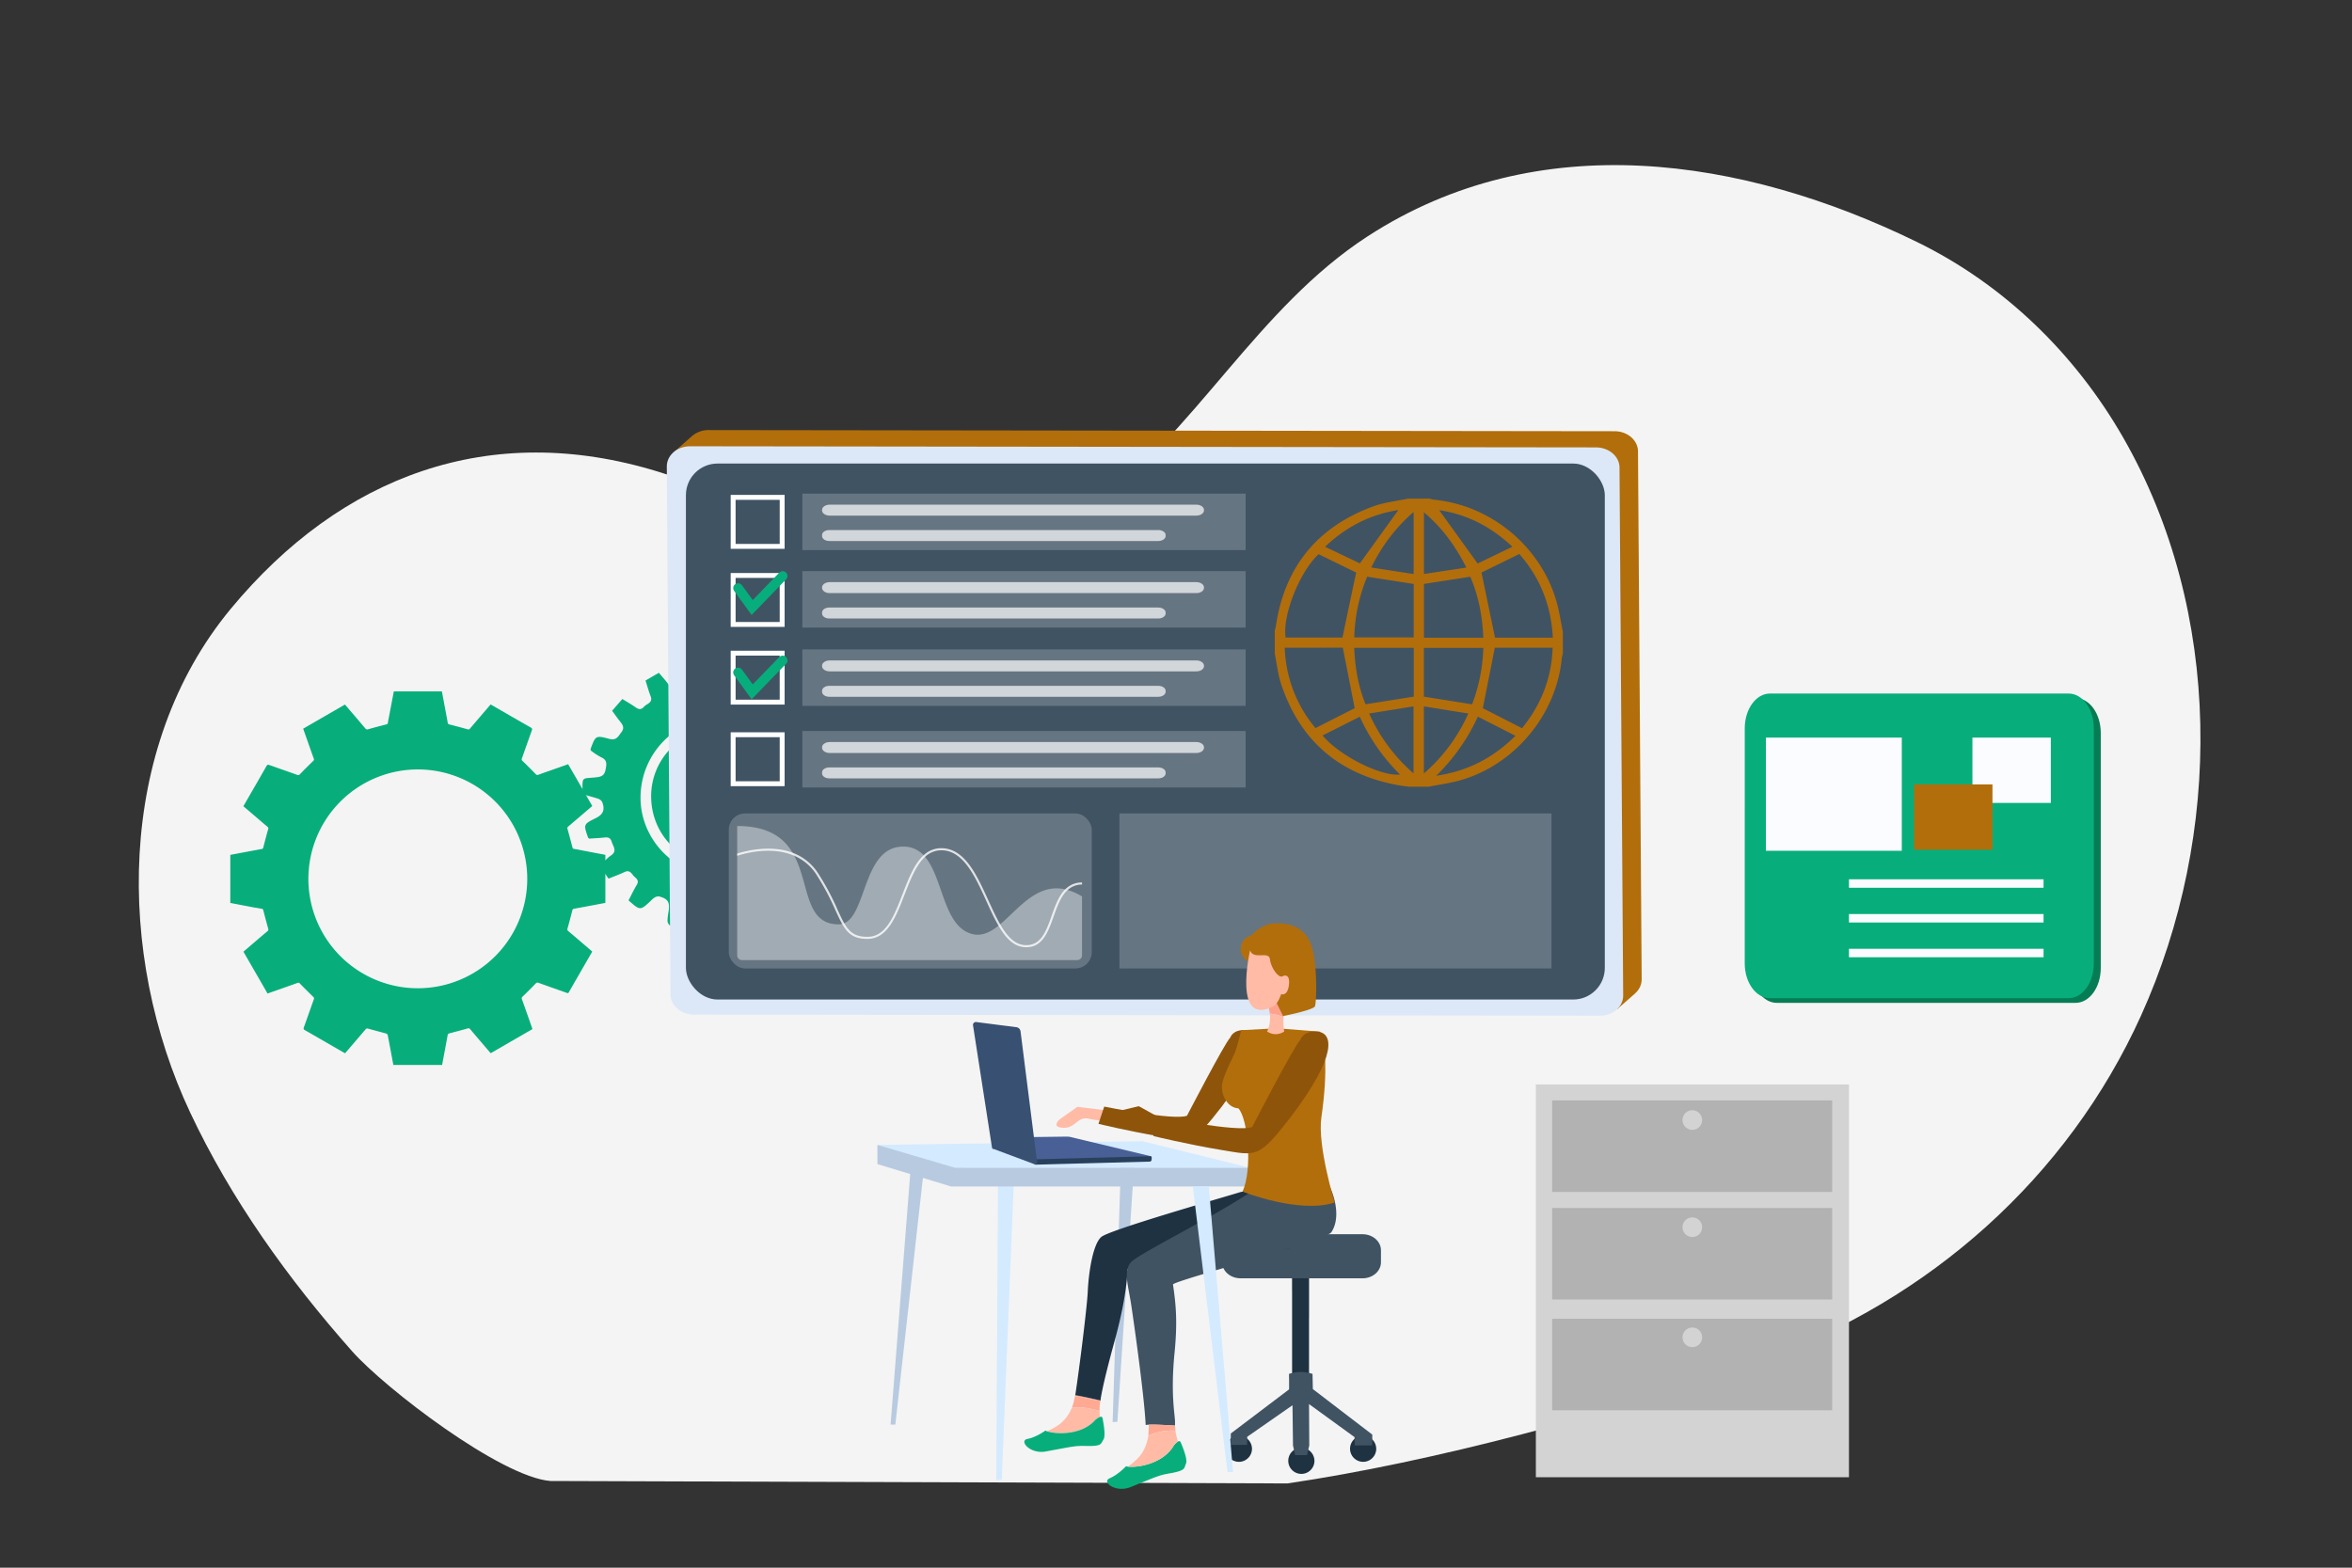 <svg id="Laag_1" data-name="Laag 1" xmlns="http://www.w3.org/2000/svg" xmlns:xlink="http://www.w3.org/1999/xlink" viewBox="0 0 1200 800"><rect x="0" y="0" width="1200" height="800" fill="#333333" stroke="none"/><defs><style>.cls-1,.cls-21{fill:#1f3242;}.cls-2,.cls-30{fill:#8e550a;}.cls-3{fill:#f4f4f4;}.cls-13,.cls-4{fill:#07ae7b;}.cls-19,.cls-4{fill-rule:evenodd;}.cls-5{fill:#d3d3d3;}.cls-6{fill:#b2b2b2;}.cls-19,.cls-7{fill:#b26e0b;}.cls-8{fill:#dce8f7;}.cls-9{fill:#405363;}.cls-10,.cls-11,.cls-12,.cls-17,.cls-18{fill:#fff;}.cls-10,.cls-21{opacity:0.2;}.cls-11{opacity:0.7;}.cls-14{fill:#067c55;}.cls-15{fill:#c5cdd8;}.cls-16{fill:#fafcff;}.cls-17{opacity:0.39;}.cls-18{opacity:0.8;}.cls-20{clip-path:url(#clip-path);}.cls-22{fill:#b8cae0;}.cls-23{fill:#d4eaff;}.cls-24{fill:#486096;}.cls-25{fill:#28405b;}.cls-26{fill:#385072;}.cls-27{fill:#ffbba6;}.cls-28{fill:#ffa992;}.cls-29{clip-path:url(#clip-path-2);}.cls-30{opacity:0.1;}.cls-31{clip-path:url(#clip-path-3);}.cls-32{fill:#ffa28d;}</style><clipPath id="clip-path"><path class="cls-1" d="M659.23,646.69v54.54h8.64V652.14C664.84,647.36,661.65,646.43,659.23,646.69Z"/></clipPath><clipPath id="clip-path-2"><path class="cls-2" d="M627.68,529.47s1.4-4.41,8-3.71,9.4,10.18-12.34,38.94c-14.79,19.13-15.68,17.8-31.38,15.23s-31.52-6.44-31.52-6.44l2.94-8.79s35.81,7.27,42.23,4.65C605.63,569.35,624.7,532.52,627.68,529.47Z"/></clipPath><clipPath id="clip-path-3"><path class="cls-2" d="M663.45,530.58s1.57-4.92,8.95-4.13,10.5,11.36-13.77,43.46c-16.51,21.35-17.5,19.87-35,17s-35.18-7.19-35.18-7.19l3.28-9.81s40,8.12,47.14,5.19C638.84,575.1,660.12,534,663.45,530.58Z"/></clipPath></defs><path class="cls-3" d="M280.86,755.76c-25.37-2-84.41-47.25-101.2-66.2-32.59-36.8-61.76-77.42-82.71-122C59.34,487.45,59,381.6,117.76,310.65c56.27-67.92,132.11-96.34,217.87-70,71.42,21.9,149.85,71.57,220.39,19.62,54-39.74,85.43-103.13,141.81-139.71,87-56.45,191.36-40.44,280.15,2.89,44.41,21.66,80.67,57,105.2,99.71,51.08,88.94,51,202.78,9.15,295.19C1054.85,601.13,984.22,663.44,899,694.13,822.32,721.76,730.2,746.2,656.86,757,656.86,757,281.19,755.79,280.86,755.76Z"/><path class="cls-4" d="M406.52,464.47c-2.45-2.16-4.7-4.39-7.22-6.26a4,4,0,0,0-3.54-.45c-1.74,1-4.91,1-4.39,4.36a63.34,63.34,0,0,0,1.08,6.45c.64,2.41-.09,3.7-2.48,4.27-1.46.35-2.88.9-4.53,1.43-1.58-2.92-2.93-5.79-4.68-8.39a4.07,4.07,0,0,0-3.34-1.33c-1.91.26-4.66-.62-5.2,2.6-.37,2.27-.93,4.5-1.19,6.78-.21,1.9-1,2.58-2.95,2.55-6.85-.12-5.15.56-6.57-5.35-.16-.64-.18-1.3-.3-1.95a6,6,0,0,0-7.55-4.68c-.69.23-1.22,1.14-1.65,1.84-.73,1.21-1.32,2.51-2,3.77s-1.35,2.48-2.23,4.11a46.3,46.3,0,0,1-6.06-2,3.33,3.33,0,0,1-1.16-2.57,37,37,0,0,1,.61-4.87c.59-4.51-.45-6.16-4.88-7.32A3.62,3.62,0,0,0,334,458a11.3,11.3,0,0,0-2,1.73c-5.38,5-5.38,5-11.32-.26,1.36-2.58,2.63-5.32,4.19-7.88,1.21-2,.16-3.06-1.13-4.15s-2.15-3.82-5-2.48c-2.64,1.25-5.41,2.25-8.26,3.42-1.54-2.23-2.95-4.27-4.5-6.53,2-1.87,3.6-3.86,5.64-5.22,3.48-2.33,1.21-4.6.47-7.06-.81-2.74-2.72-2.26-4.7-2.08-2.37.22-4.74.33-6.8.47-.41-.39-.53-.45-.56-.54-2.37-6.78-2.37-6.78,3.95-9.94,3.75-1.88,4.74-4.14,3.31-8.08a3.54,3.54,0,0,0-2-1.76c-2.57-.87-5.23-1.53-7.81-2.26-.12-.26-.3-.45-.3-.65.07-8.81-.76-7.22,7.09-8.08,2.6-.28,4.11-.94,4.67-3.8s1-5-2.26-6.42a34.78,34.78,0,0,1-5.31-3.49,3.47,3.47,0,0,1,0-.9c2.46-6.57,2.54-6.87,9.43-5,3.78,1,4.61-1.31,6.27-3.43s.67-3.73-.69-5.42-2.61-3.49-4.08-5.48l5.23-6c2.45,1.52,4.81,2.85,7,4.4,1.57,1.09,2.87.93,4-.42,1.38-1.63,4.77-2,3.42-5.42-1-2.53-1.69-5.17-2.6-8l6.82-3.94c1.66,2,3.45,3.89,4.93,6,1.29,1.84,2.63,2.33,4.68,1.33s5.24-1,4.47-4.76a1.82,1.82,0,0,1,0-.33c.06-7.38.06-7.38,7.88-8.66,1,2.5,2.1,5.05,2.94,7.7,1.12,3.53,4,1.76,6.06,2.12,1.76.3,3.12-.07,3.69-2.21.67-2.51,1.74-4.92,2.75-7.68a54.45,54.45,0,0,1,6.09.8,2.66,2.66,0,0,1,1.55,1.91,29.09,29.09,0,0,1,0,5.9c-.23,2.36.8,3.25,2.91,4.25,3.62,1.71,6,1.26,8-2.28a38.32,38.32,0,0,1,3.44-4.52,3.52,3.52,0,0,1,.6,0c6.7,2.69,6.7,2.69,4.51,9.55-1.4,4.36-.3,6.8,4.07,8.43a3.65,3.65,0,0,0,2.63-.55c2.45-1.43,4.79-3,7.37-4.67l5.38,5.74c-1.67,2.21-3.36,4.6-5.21,6.85-1.11,1.35-1.34,2.35-.24,4,3.07,4.59,3,4.66,8.4,3.41,1.9-.44,3.8-.84,5.91-1.31,1,2.33,2,4.5,3.07,7-2.56,1.79-5,3.64-7.55,5.22-3.14,1.94-.71,4.24-.61,6.38.09,2,1.15,2.84,3.16,2.92,2.82.12,5.64.48,8.28.71.29.39.5.54.54.73,1.43,6.67,1.4,6.61-5,8.52-2.49.75-5.45.53-5.88,4.75-.37,3.6.2,5.57,3.74,6.44a13,13,0,0,1,2.41,1c4.25,2,4.15,1.93,3.15,6.39-.48,2.17-1.28,3.32-3.71,2.85-1.38-.26-2.88,0-4.24-.31-3.32-.84-5.13.2-6.43,3.51-1,2.49-.88,4,1.27,5.56a26.49,26.49,0,0,1,2.59,2.5c3.73,3.62,3.8,4,.26,8.06a3.24,3.24,0,0,1-2.69.81,31.81,31.81,0,0,1-4.86-1.91c-4.09-1.69-7-.71-8.88,3.16a3.13,3.13,0,0,0,.3,2.36,45.06,45.06,0,0,0,3.31,6c1.26,1.85,1,3.09-.76,4.31C409.26,462.25,408,463.31,406.52,464.47Zm-79.72-58c-.33,21.78,17.59,40.3,39.27,40.57,22.26.28,40.78-17.93,41.05-40.36.26-21.66-18-40.1-39.94-40.36S327.14,384,326.8,406.51Z"/><path class="cls-4" d="M366.8,441.22c-19.4,0-34.53-15.22-34.58-34.81A34.55,34.55,0,0,1,367,371.7c18.84,0,34.79,15.84,34.83,34.56A35,35,0,0,1,366.8,441.22Zm15.58-34.54a16,16,0,0,0-16-16c-8.66.09-15.73,7.48-15.68,16.4a15.86,15.86,0,0,0,31.72-.42Z"/><path class="cls-4" d="M133.48,463.74a.92.92,0,0,1,.86.82c.82,3.14,1.64,6.28,2.52,9.41a1,1,0,0,1-.39,1.2q-5.66,4.8-11.27,9.63l-1,.85L136.51,507l8.87-3.14c2.14-.75,4.28-1.49,6.4-2.27a1,1,0,0,1,1.22.31c2.23,2.28,4.48,4.54,6.76,6.75a1.1,1.1,0,0,1,.33,1.39c-1.7,4.73-3.35,9.49-5.06,14.22-.24.68-.2,1,.49,1.42,6.64,3.79,13.26,7.63,19.88,11.45l.65.36,1.87-2.16c2.85-3.34,5.73-6.68,8.55-10a1.15,1.15,0,0,1,1.45-.38c3,.85,6,1.61,9,2.44.34.1.82.44.88.74,1,5.11,1.94,10.23,2.89,15.34h24.88c.25-1.35.49-2.67.74-4,.69-3.72,1.41-7.45,2.07-11.18.11-.62.39-.81,1-1,3.05-.78,6.1-1.58,9.13-2.45a1.17,1.17,0,0,1,1.44.44c3.23,3.82,6.49,7.61,9.75,11.42.2.24.42.47.67.75l21.27-12.29c-.11-.34-.2-.66-.31-1-1.67-4.72-3.32-9.44-5-14.14a1.15,1.15,0,0,1,.33-1.47q3.38-3.26,6.62-6.62a1.16,1.16,0,0,1,1.45-.39c4.77,1.72,9.55,3.39,14.32,5.08.47.17.82.35,1.18-.27,3.92-6.86,7.88-13.7,11.82-20.55a1,1,0,0,0,.07-.26l-2.78-2.39c-3.13-2.68-6.25-5.36-9.4-8a1.1,1.1,0,0,1-.39-1.37c.86-3,1.66-6.08,2.43-9.14a1.07,1.07,0,0,1,1-.93c5.05-.91,10.09-1.87,15.13-2.82.25,0,.5-.12.75-.18V436.23l-12-2.29c-1.31-.25-2.62-.53-3.94-.73a.92.92,0,0,1-.87-.81c-.81-3.14-1.64-6.28-2.52-9.41a1,1,0,0,1,.38-1.2q5.65-4.8,11.27-9.63l1-.86c-4.09-7.1-8.18-14.17-12.31-21.32l-6.14,2.17c-3,1.07-6.07,2.13-9.09,3.22a1,1,0,0,1-1.24-.26q-3.39-3.5-6.9-6.88a1,1,0,0,1-.22-1.24c1.69-4.74,3.35-9.49,5.05-14.23.26-.71.23-1.07-.51-1.49q-9.84-5.61-19.63-11.3l-.87-.49L244.73,366c-1.65,1.94-3.32,3.86-4.95,5.82a1,1,0,0,1-1.21.34c-3.07-.86-6.14-1.68-9.23-2.46a1,1,0,0,1-.92-1c-.92-5-1.88-10.08-2.82-15.12,0-.25-.12-.49-.19-.74H200.93q-1.25,6.48-2.47,12.95c-.19,1-.41,1.94-.53,2.91a1,1,0,0,1-.93,1c-3.05.77-6.1,1.57-9.13,2.43a1.21,1.21,0,0,1-1.51-.45c-3.29-3.9-6.62-7.77-9.93-11.64-.12-.15-.26-.28-.45-.5l-21.3,12.31,1.78,5.06c1.2,3.39,2.38,6.79,3.62,10.17a1,1,0,0,1-.35,1.3c-2.25,2.2-4.5,4.42-6.68,6.69a1.16,1.16,0,0,1-1.46.34c-4.71-1.69-9.43-3.33-14.13-5-.72-.26-1.08-.22-1.5.51-3.75,6.59-7.55,13.15-11.34,19.72-.14.24-.27.49-.44.79l6.49,5.54c1.91,1.64,3.81,3.29,5.75,4.89a1.09,1.09,0,0,1,.38,1.37c-.86,3-1.66,6.08-2.44,9.13a1,1,0,0,1-1,.93c-5,.91-10.08,1.87-15.13,2.82-.24,0-.49.12-.73.18v24.49l12,2.29C130.85,463.26,132.16,463.54,133.48,463.74Zm79.73-71.09a55.83,55.83,0,1,1-55.87,55.77A55.86,55.86,0,0,1,213.21,392.65Z"/><rect class="cls-5" x="783.6" y="553.42" width="159.75" height="200.42"/><rect class="cls-6" x="791.92" y="561.54" width="142.86" height="46.71"/><rect class="cls-6" x="791.92" y="616.43" width="142.86" height="46.71"/><rect class="cls-6" x="791.92" y="672.98" width="142.86" height="46.71"/><path class="cls-5" d="M868.43,571.57a5,5,0,1,1-4.95-5A5,5,0,0,1,868.43,571.57Z"/><path class="cls-5" d="M868.43,626.26a5,5,0,1,1-4.95-5A5,5,0,0,1,868.43,626.26Z"/><path class="cls-5" d="M868.43,682.39a5,5,0,1,1-4.95-4.95A5,5,0,0,1,868.43,682.39Z"/><path class="cls-7" d="M823.73,220.05l-462.23-.58a12.73,12.73,0,0,0-8.64,3.25h0l-9.14,8.08,6,0,1.86,268.38c.05,5.68,5.41,10.28,12,10.29l459.48.57L817.44,515l7.63,0,9.28-8.13h-.08a9.42,9.42,0,0,0,3.32-7.08l-1.88-269.48C835.67,224.65,830.31,220.05,823.73,220.05Z"/><path class="cls-8" d="M814.28,228.31c6.59,0,12,4.61,12,10.29l1.87,269.48c0,5.68-5.26,10.27-11.84,10.25l-462.22-.57c-6.59,0-11.95-4.61-12-10.29L340.21,238c0-5.68,5.27-10.27,11.85-10.26Z"/><rect class="cls-9" x="349.96" y="236.55" width="468.82" height="273.51" rx="16.13"/><rect class="cls-10" x="409.37" y="291.45" width="226.16" height="28.81"/><path class="cls-11" d="M610.38,302.67H423.32c-2.16,0-3.9-1.2-3.9-2.67v-.26c0-1.47,1.74-2.67,3.9-2.67H610.38c2.15,0,3.9,1.2,3.9,2.67V300C614.28,301.47,612.53,302.67,610.38,302.67Z"/><path class="cls-11" d="M591,315.62H423.12c-2.05,0-3.7-1.13-3.7-2.53v-.54c0-1.39,1.65-2.52,3.7-2.52H591c2,0,3.71,1.13,3.71,2.52v.54C594.71,314.49,593,315.62,591,315.62Z"/><rect class="cls-10" x="409.37" y="251.9" width="226.16" height="28.81"/><path class="cls-11" d="M610.38,263.12H423.32c-2.16,0-3.9-1.19-3.9-2.66v-.26c0-1.48,1.74-2.67,3.9-2.67H610.38c2.15,0,3.9,1.19,3.9,2.67v.26C614.28,261.93,612.53,263.12,610.38,263.12Z"/><path class="cls-11" d="M591,276.08H423.12c-2.05,0-3.7-1.14-3.7-2.53V273c0-1.39,1.65-2.52,3.7-2.52H591c2,0,3.71,1.13,3.71,2.52v.54C594.71,274.94,593,276.08,591,276.08Z"/><rect class="cls-10" x="409.37" y="331.4" width="226.16" height="28.81"/><path class="cls-11" d="M610.38,342.61H423.32c-2.16,0-3.9-1.19-3.9-2.66v-.26c0-1.47,1.74-2.67,3.9-2.67H610.38c2.15,0,3.9,1.2,3.9,2.67V340C614.28,341.42,612.53,342.61,610.38,342.61Z"/><path class="cls-11" d="M591,355.57H423.12c-2.05,0-3.7-1.13-3.7-2.53v-.54c0-1.39,1.65-2.52,3.7-2.52H591c2,0,3.71,1.13,3.71,2.52V353C594.71,354.44,593,355.57,591,355.57Z"/><rect class="cls-10" x="409.37" y="373.04" width="226.16" height="28.81"/><path class="cls-11" d="M610.38,384.26H423.32c-2.16,0-3.9-1.2-3.9-2.67v-.26c0-1.47,1.74-2.66,3.9-2.66H610.38c2.15,0,3.9,1.19,3.9,2.66v.26C614.28,383.06,612.53,384.26,610.38,384.26Z"/><path class="cls-11" d="M591,397.21H423.12c-2.05,0-3.7-1.13-3.7-2.53v-.54c0-1.39,1.65-2.52,3.7-2.52H591c2,0,3.71,1.13,3.71,2.52v.54C594.71,396.08,593,397.21,591,397.21Z"/><path class="cls-12" d="M400.31,359.56H372.8V332.05h27.51Zm-25-2.51h22.5v-22.5H375.3Z"/><path class="cls-12" d="M400.31,401.2H372.8V373.69h27.51Zm-25-2.51h22.5v-22.5H375.3Z"/><path class="cls-12" d="M400.31,280.07H372.8V252.55h27.51Zm-25-2.51h22.5v-22.5H375.3Z"/><path class="cls-12" d="M400.31,319.91H372.8V292.4h27.51Zm-25-2.51h22.5V294.9H375.3Z"/><path class="cls-13" d="M383.48,356.84l-8.91-12.24a2.45,2.45,0,0,1,4-2.87l5.48,7.54,13.52-13.95a2.44,2.44,0,0,1,3.51,3.4Z"/><path class="cls-13" d="M383.48,313.8l-8.91-12.25a2.45,2.45,0,0,1,4-2.87l5.48,7.55,13.52-14a2.44,2.44,0,1,1,3.51,3.4Z"/><path class="cls-14" d="M893.66,494c0,9.81,5.74,17.76,12.82,17.76H1059c7.08,0,12.82-7.95,12.82-17.76V374c0-9.8-5.74-17.76-12.82-17.76H906.48c-7.08,0-12.82,8-12.82,17.76Z"/><rect class="cls-15" x="1009.83" y="378.76" width="40.01" height="33.33"/><rect class="cls-15" x="980.04" y="402.66" width="40.01" height="33.33"/><rect class="cls-15" x="904.47" y="378.76" width="69.32" height="57.75"/><rect class="cls-15" x="946.84" y="451.07" width="99.28" height="4.32"/><rect class="cls-15" x="946.84" y="468.8" width="99.28" height="4.32"/><rect class="cls-15" x="946.84" y="486.54" width="99.28" height="4.32"/><path class="cls-13" d="M890.17,491.61c0,9.81,5.74,17.76,12.82,17.76h152.46c7.08,0,12.82-7.95,12.82-17.76V371.68c0-9.81-5.74-17.76-12.82-17.76H903c-7.08,0-12.82,7.95-12.82,17.76Z"/><rect class="cls-16" x="1006.34" y="376.4" width="40.01" height="33.33"/><rect class="cls-7" x="976.55" y="400.29" width="40.01" height="33.33"/><rect class="cls-16" x="900.98" y="376.4" width="69.32" height="57.75"/><rect class="cls-16" x="943.35" y="448.71" width="99.28" height="4.32"/><rect class="cls-16" x="943.35" y="466.44" width="99.28" height="4.32"/><rect class="cls-16" x="943.35" y="484.17" width="99.28" height="4.32"/><rect class="cls-10" x="371.83" y="415.12" width="185.19" height="79.08" rx="8.32"/><path class="cls-17" d="M552.06,457.46v30.06a2.43,2.43,0,0,1-2.43,2.42H378.56a2.43,2.43,0,0,1-2.44-2.42v-66c15.8,0,23.67,5.9,28.28,13.66.3.5.58,1,.84,1.52,7.81,14.77,5.46,35,22.61,35a7.07,7.07,0,0,0,1.81-.22,5.27,5.27,0,0,0,1.06-.35c11.54-4.86,9.74-39.35,30.27-39.11a13.86,13.86,0,0,1,10.25,4.42c.25.27.5.54.73.83,9.2,10.79,9.33,34.83,23.44,39.2,5.09,1.57,9.59-.56,14-4.09.28-.22.57-.45.85-.7,9.39-7.79,18.72-21.11,33.2-17.84.42.09.84.2,1.27.32A30.33,30.33,0,0,1,552.06,457.46Z"/><path class="cls-18" d="M552.07,451.39a10.86,10.86,0,0,0-7.31,2.75c-3.49,3.09-5.36,8.37-7.19,13.54-2.75,7.72-5.59,15.7-13.88,15.7a13,13,0,0,1-1.37-.07c-5.4-.52-9.38-4.92-12.88-10.95-2.18-3.73-4.17-8.09-6.2-12.56-5.73-12.58-11.67-25.59-22.6-25.89h-.37a12,12,0,0,0-8.3,3.35c-4.62,4.22-7.56,11.81-10.44,19.25-4.26,11-8.65,22.38-18.58,22.61-7.13.15-10.38-2.54-13.29-7.65-1.12-2-2.2-4.33-3.42-7a131.57,131.57,0,0,0-9.68-18.14,25.31,25.31,0,0,0-11.32-9.62c-11.44-5-24.91-1.34-29.12,0v-1.13c4.51-1.42,17.1-4.64,28.28-.42a26.39,26.39,0,0,1,13.05,10.56A130.16,130.16,0,0,1,427.22,464c1.27,2.78,2.36,5.16,3.5,7.12,2.74,4.74,5.74,7.07,12.21,6.92,9.2-.21,13.28-10.75,17.6-21.92,2.93-7.57,5.92-15.31,10.71-19.69a13,13,0,0,1,9.42-3.59c11.62.32,17.69,13.64,23.56,26.53,2,4.37,3.94,8.65,6.07,12.3,3.36,5.85,7.13,10.08,12.13,10.58,8.54.84,11.25-6.81,14.13-14.93,1.79-5.06,3.62-10.21,6.94-13.49a11.81,11.81,0,0,1,8.56-3.51Z"/><rect class="cls-10" x="571.15" y="415.12" width="220.43" height="79.08"/><path class="cls-19" d="M718.31,254.46h11.11a14.46,14.46,0,0,0,2.18.54c29.1,2.84,54.43,23.77,62.52,51.92,1.45,5.06,2.19,10.32,3.25,15.49v11.11a20.3,20.3,0,0,0-.56,2.52c-2.79,28.69-24,54.28-51.86,62.17-5.28,1.49-10.78,2.2-16.18,3.27H719c-1.82-.25-3.65-.43-5.45-.76-30-5.44-50.12-22.45-59.83-51.39-1.7-5.07-2.25-10.53-3.33-15.81V321.76a21.13,21.13,0,0,0,.56-2.18c4.42-30.1,21-50.53,49.4-61.07C706,256.39,712.3,255.77,718.31,254.46Zm-45.54,28.35c-9.6,8.77-18.6,31.29-16.84,42.52h29c2.38-11.35,4.68-22.31,7-33.15Zm119.49,42.6c-.84-16.61-6.6-30.74-17.1-42.7l-19.3,9.46c2.31,11.12,4.59,22.1,6.91,33.24Zm-136.78,5.13a67.08,67.08,0,0,0,15.69,41l20-10.15c-2-10.3-4-20.47-6.07-30.89Zm107.17,0c-2.07,10.5-4.1,20.73-6.11,30.86l20,10.22c9.6-11.81,15.11-25.39,15.62-41.08ZM721.27,298l-23.73-3.71a85.7,85.7,0,0,0-6.57,31h30.3Zm35.53,27.45c-.46-11.1-2.48-21.53-6.66-31.14l-23.64,3.67v27.47Zm-35.5,5.15H690.92c.44,10.19,2.12,19.87,5.8,28.8l24.58-3.9Zm5.16,24.9,24.6,3.92a87,87,0,0,0,5.73-28.81H726.46Zm-51.69,19.82c8.78,10.47,29.92,21,39.53,19.92a98.2,98.2,0,0,1-20.53-29.49Zm58,20.56c16.15-2.4,29-9.09,40.42-20.4L754,365.69A99.52,99.52,0,0,1,732.77,395.84Zm-6.31-35.43v34.27a87.36,87.36,0,0,0,22.68-30.61Zm-27.93,3.66a88.57,88.57,0,0,0,22.66,30.57V360.46ZM713.44,260.3c-13.85,2.12-26.26,8.16-37.39,18.71l17.77,8.48ZM771.64,279c-11.17-10.49-23.53-16.58-37.37-18.67l19.63,27.24Zm-50.4,13.94V261.24a88.5,88.5,0,0,0-21.62,28.36Zm26.91-3.31c-5.69-11.2-12.41-20.39-21.65-28.19v31.48Z"/><path class="cls-1" d="M659.23,646.69v54.54h8.64V652.14C664.84,647.36,661.65,646.43,659.23,646.69Z"/><g class="cls-20"><path class="cls-21" d="M657.23,657s7.44,2.72,11.71,19.22,7.79-1.93,7-9.48-.4-15.28-2.59-21.07-6.38-14-12.1-10.88-6.46,1.4-6.15,8.51.86,14.75.86,14.75"/></g><path class="cls-1" d="M638.77,739.48a6.68,6.68,0,1,1-6.67-6.86A6.76,6.76,0,0,1,638.77,739.48Z"/><path class="cls-1" d="M670.64,745.63a6.68,6.68,0,1,1-6.68-6.85A6.77,6.77,0,0,1,670.64,745.63Z"/><path class="cls-1" d="M702.16,739.48a6.68,6.68,0,1,1-6.68-6.86A6.77,6.77,0,0,1,702.16,739.48Z"/><path class="cls-9" d="M657.65,701.11a19.07,19.07,0,0,1,12,0l.17,7.75,30.32,23.22v5.52H691.2l-.12-4.24-23.21-16.85L668,737.6l-1.15,4.95h-6.05l-1.11-4.9-.25-20.55-23.1,16.09-.09,4.12-8.3.05v-5.84L657.7,709v-4.64Z"/><path class="cls-9" d="M704.57,644.15c0,4.52-4.21,8.18-9.4,8.18H632.94c-5.19,0-9.4-3.66-9.4-8.18V638c0-4.51,4.21-8.17,9.4-8.17h62.23c5.19,0,9.4,3.66,9.4,8.17Z"/><polygon class="cls-22" points="456.8 726.99 454.38 726.99 465.15 589.42 472.18 589.42 456.8 726.99"/><polygon class="cls-22" points="570.09 725.58 567.67 725.69 572.07 587.78 579.09 587.45 570.09 725.58"/><polygon class="cls-23" points="511.1 755 508.29 755.45 509.19 603.28 517.31 601.98 511.1 755"/><polygon class="cls-23" points="638.05 595.98 482.68 596.12 447.66 584.26 582.83 582.36 638.05 595.98"/><polygon class="cls-22" points="638.05 605.48 485.28 605.48 447.66 594.04 447.66 584.26 487.29 595.93 638.05 595.93 638.05 605.48"/><path class="cls-24" d="M587.27,590.06c.3.22.57.63.07.62l-59.59,1.88c-.63,0-2.88-.57-2.5-.83L514,582.79c.21-.16-2.8-2.36-2.35-2.35l32.52-.42a9.08,9.08,0,0,1,1.94.18Z"/><path class="cls-25" d="M587.54,591.83a1,1,0,0,1-1,.95l-58,1.55a.84.84,0,0,1-.87-.92l.07-.85a1,1,0,0,1,1-.95l58-1.56a.84.84,0,0,1,.87.93Z"/><path class="cls-26" d="M506.13,585.66a.8.8,0,0,0,.91.69l21.42,8a.92.92,0,0,0,.69-1.09l-8.47-67a2.46,2.46,0,0,0-2.37-2.1L498,521.54a1.54,1.54,0,0,0-1.6,1.45Z"/><path class="cls-27" d="M561.22,723.05a8.45,8.45,0,0,0-3.09,2.27c-7.43,7.46-20.16,6.44-23.94,5.08,4.54-2.09,8.52-4.21,11.5-9.6a27.87,27.87,0,0,0,1.26-2.62c.49,0,1,0,1.53,0A36.35,36.35,0,0,1,561,720.07,28.72,28.72,0,0,0,561.22,723.05Z"/><path class="cls-28" d="M561,720.07a36.35,36.35,0,0,0-12.55-1.93c-.53,0-1,0-1.53,0,.11-.25.21-.51.31-.77.24-.63.69-2.39,1.25-4.88h0a11,11,0,0,1,1.53.17L561.4,715a23.05,23.05,0,0,0-.38,3.52C561,719.08,561,719.59,561,720.07Z"/><path class="cls-28" d="M561.46,714.65l-.06.36-11.31-2.31a11,11,0,0,0-1.53-.17h0l.06-.23c0-.11,0-.23.07-.34C551.54,712.41,557.21,713.68,561.46,714.65Z"/><path class="cls-13" d="M563,734.58c-1.46,2.18-.56,3.48-8.62,3.3-5.94-.11-5.89.06-20.84,2.82-8,1.49-13.88-5.53-9.33-6.4s9.19-4.28,9.19-4.28a3.43,3.43,0,0,0,.81.38c3.78,1.36,16.51,2.38,23.94-5.08a8.45,8.45,0,0,1,3.09-2.27c1-.29,1.19.34,1.19.34S564.45,732.41,563,734.58Z"/><path class="cls-1" d="M658.6,636.47c-1.71,1.72-20.19,3.93-39.33,6l-6.81.72c-18.61,2-36,3.66-37.21,4.54h0c0,1.43-.15,2.93-.28,4.49-.75,8.58-2.77,19.21-6.25,31.91-7.26,26.51-7.26,30.91-7.26,30.91h-.06l.06-.36c-4.25-1-9.92-2.24-12.82-2.69,0,.11,0,.23-.07.34l-.06.23.06-.35h0c2.29-14.88,6.09-45.86,6.4-53,.43-9.43,2.52-24.22,6.93-28,2.74-2.34,27.68-10,47.19-15.84l7.69-2.28c8.37-2.47,14.62-4.29,15.74-4.67a52.87,52.87,0,0,1,7.18-1.19c8.07-1,19.59-1.91,19.59-1.91C663.8,614,665.87,629.21,658.6,636.47Z"/><path class="cls-13" d="M598.34,738.49c-5.92,9-18.89,10.52-22.92,9.93a3.55,3.55,0,0,1-.88-.21s-4,4.31-8.35,6.14,2.92,7.62,10.65,4.51c14.38-5.79,14.3-6,20.27-7.05,8.09-1.45,6.93-2.57,8-5s-2.85-11.08-2.85-11.08-.35-.59-1.26-.1A8.67,8.67,0,0,0,598.34,738.49Z"/><path class="cls-9" d="M673.64,597.52s-25.82,3.53-29,6.07c-16.49,13.23-64.16,36.07-67.81,40.74s-1.25,11.47.23,21c1.13,7.24,6.76,46.65,7.46,61.86a10.35,10.35,0,0,1,1.6-.16c4-.18,13.39.47,13.39.47s0-.41,0-1.74c0-3.93-2.35-14.09-.26-35.24,1.57-15.81.74-24.79-.79-35.09,2.14-2.4,77.93-22.28,80.8-26.61C685.05,620.08,679.89,605.27,673.64,597.52Z"/><path class="cls-28" d="M599.69,730.06a35.33,35.33,0,0,1-.19-4.3c0,1.12,0,1.74,0,1.74s-9.34-.65-13.39-.47c0,2.71-.14,4.7-.25,5.55A30.61,30.61,0,0,1,599.69,730.06Z"/><path class="cls-27" d="M599.69,730.06a30.61,30.61,0,0,0-13.81,2.52c0,.07,0,.14,0,.19-1.46,8.62-5.55,12.08-10.43,15.65,4,.59,17-.95,22.92-9.93a8.67,8.67,0,0,1,2.62-2.9,35.94,35.94,0,0,1-1.11-4.48C599.79,730.78,599.74,730.42,599.69,730.06Z"/><path class="cls-27" d="M564.39,566.61l-14.71-1.78-8.83,6.22s-5,4.12,1.48,4.47,7.27-5.91,13.09-4.64a40.75,40.75,0,0,0,10.06,1Z"/><path class="cls-2" d="M627.68,529.47s1.4-4.41,8-3.71,9.4,10.18-12.34,38.94c-14.79,19.13-15.68,17.8-31.38,15.23s-31.52-6.44-31.52-6.44l2.94-8.79s35.81,7.27,42.23,4.65C605.63,569.35,624.7,532.52,627.68,529.47Z"/><g class="cls-29"><path class="cls-30" d="M559.45,568.46l.75.15c6.07,1.22,46.8,9.27,49.59,5.44,3-4.14,14.44-22,14.77-22s8.06.67,10.3,4.47,4.93,5.92.84,13.7-9,16.51-18.14,20.65-16.6,7.89-30.14,5.4-9.29,14.41-23.39-4.39S551,570.92,552.24,569.35s-.51-2.8,2.73-2.57"/></g><path class="cls-7" d="M633.29,525.72s-2.2,9.36-3.52,12.12c-1.77,3.71-5.57,11.33-6.25,15.36s1.76,11.95,8.34,12.42c4.88,5.38,7.25,31.08,2.1,42.46,0,0,29,11.52,47,5.56,0,0-8.9-28.93-6.79-43.46,3.73-25.63,1.13-36.92,1.12-37.94l-1.87-5.8L654.87,525h-8.39Z"/><path class="cls-2" d="M594,571.65l-13-7.16L570.51,567s-6.19,1.94-.29,4.7,8.95-2.76,13.87.6A40.2,40.2,0,0,0,593,577Z"/><path class="cls-2" d="M663.45,530.58s1.57-4.92,8.95-4.13,10.5,11.36-13.77,43.46c-16.51,21.35-17.5,19.87-35,17s-35.18-7.19-35.18-7.19l3.28-9.81s40,8.12,47.14,5.19C638.84,575.1,660.12,534,663.45,530.58Z"/><g class="cls-31"><path class="cls-30" d="M585.21,575.19s43.46,12.65,51.71,8.88,13.4-11.6,16.54-16.74,21-46.6,28.64-42,22.38,3.5,21.48,26.1,10.66,28.66-9.62,45.74-12.87,22.51-45.37,29.22-27.8,8.5-49.51,7.16-29.25-1.34-31.41-14.77-3.44-29.12,0-33.36"/></g><path class="cls-32" d="M655.72,516.3c1.75-2.12-3.72-7.85-3.72-7.85l-5.74,2.86v.43a17.32,17.32,0,0,1,1.59,5.53,21.31,21.31,0,0,1,7,1.8A5.43,5.43,0,0,1,655.72,516.3Z"/><path class="cls-7" d="M638.06,491.35s-7.1-2.91-4.42-10a6,6,0,0,1,4.42-3.73s5.46-6.06,11.78-6.41,15,.95,18.76,10,3.11,30.31,2.3,32.29-16.28,5-16.28,5l-7-14.3Z"/><path class="cls-27" d="M637.79,484.94s-9.16,39.63,12.12,28.44c2.34-1.55,3.73-6.06,3.73-6.06s3,1.28,3.89-4.08-1.4-6.06-3.26-5-5.91-4.31-6.34-8.74S639.39,490.07,637.79,484.94Z"/><path class="cls-27" d="M654.86,519.07a21.31,21.31,0,0,0-7-1.8,16.83,16.83,0,0,1-1.37,9.11,7.66,7.66,0,0,0,8.71,0A35,35,0,0,1,654.86,519.07Z"/><polygon class="cls-23" points="626.27 751.23 629.09 751.23 616.74 605.48 608.59 605.48 626.27 751.23"/></svg>